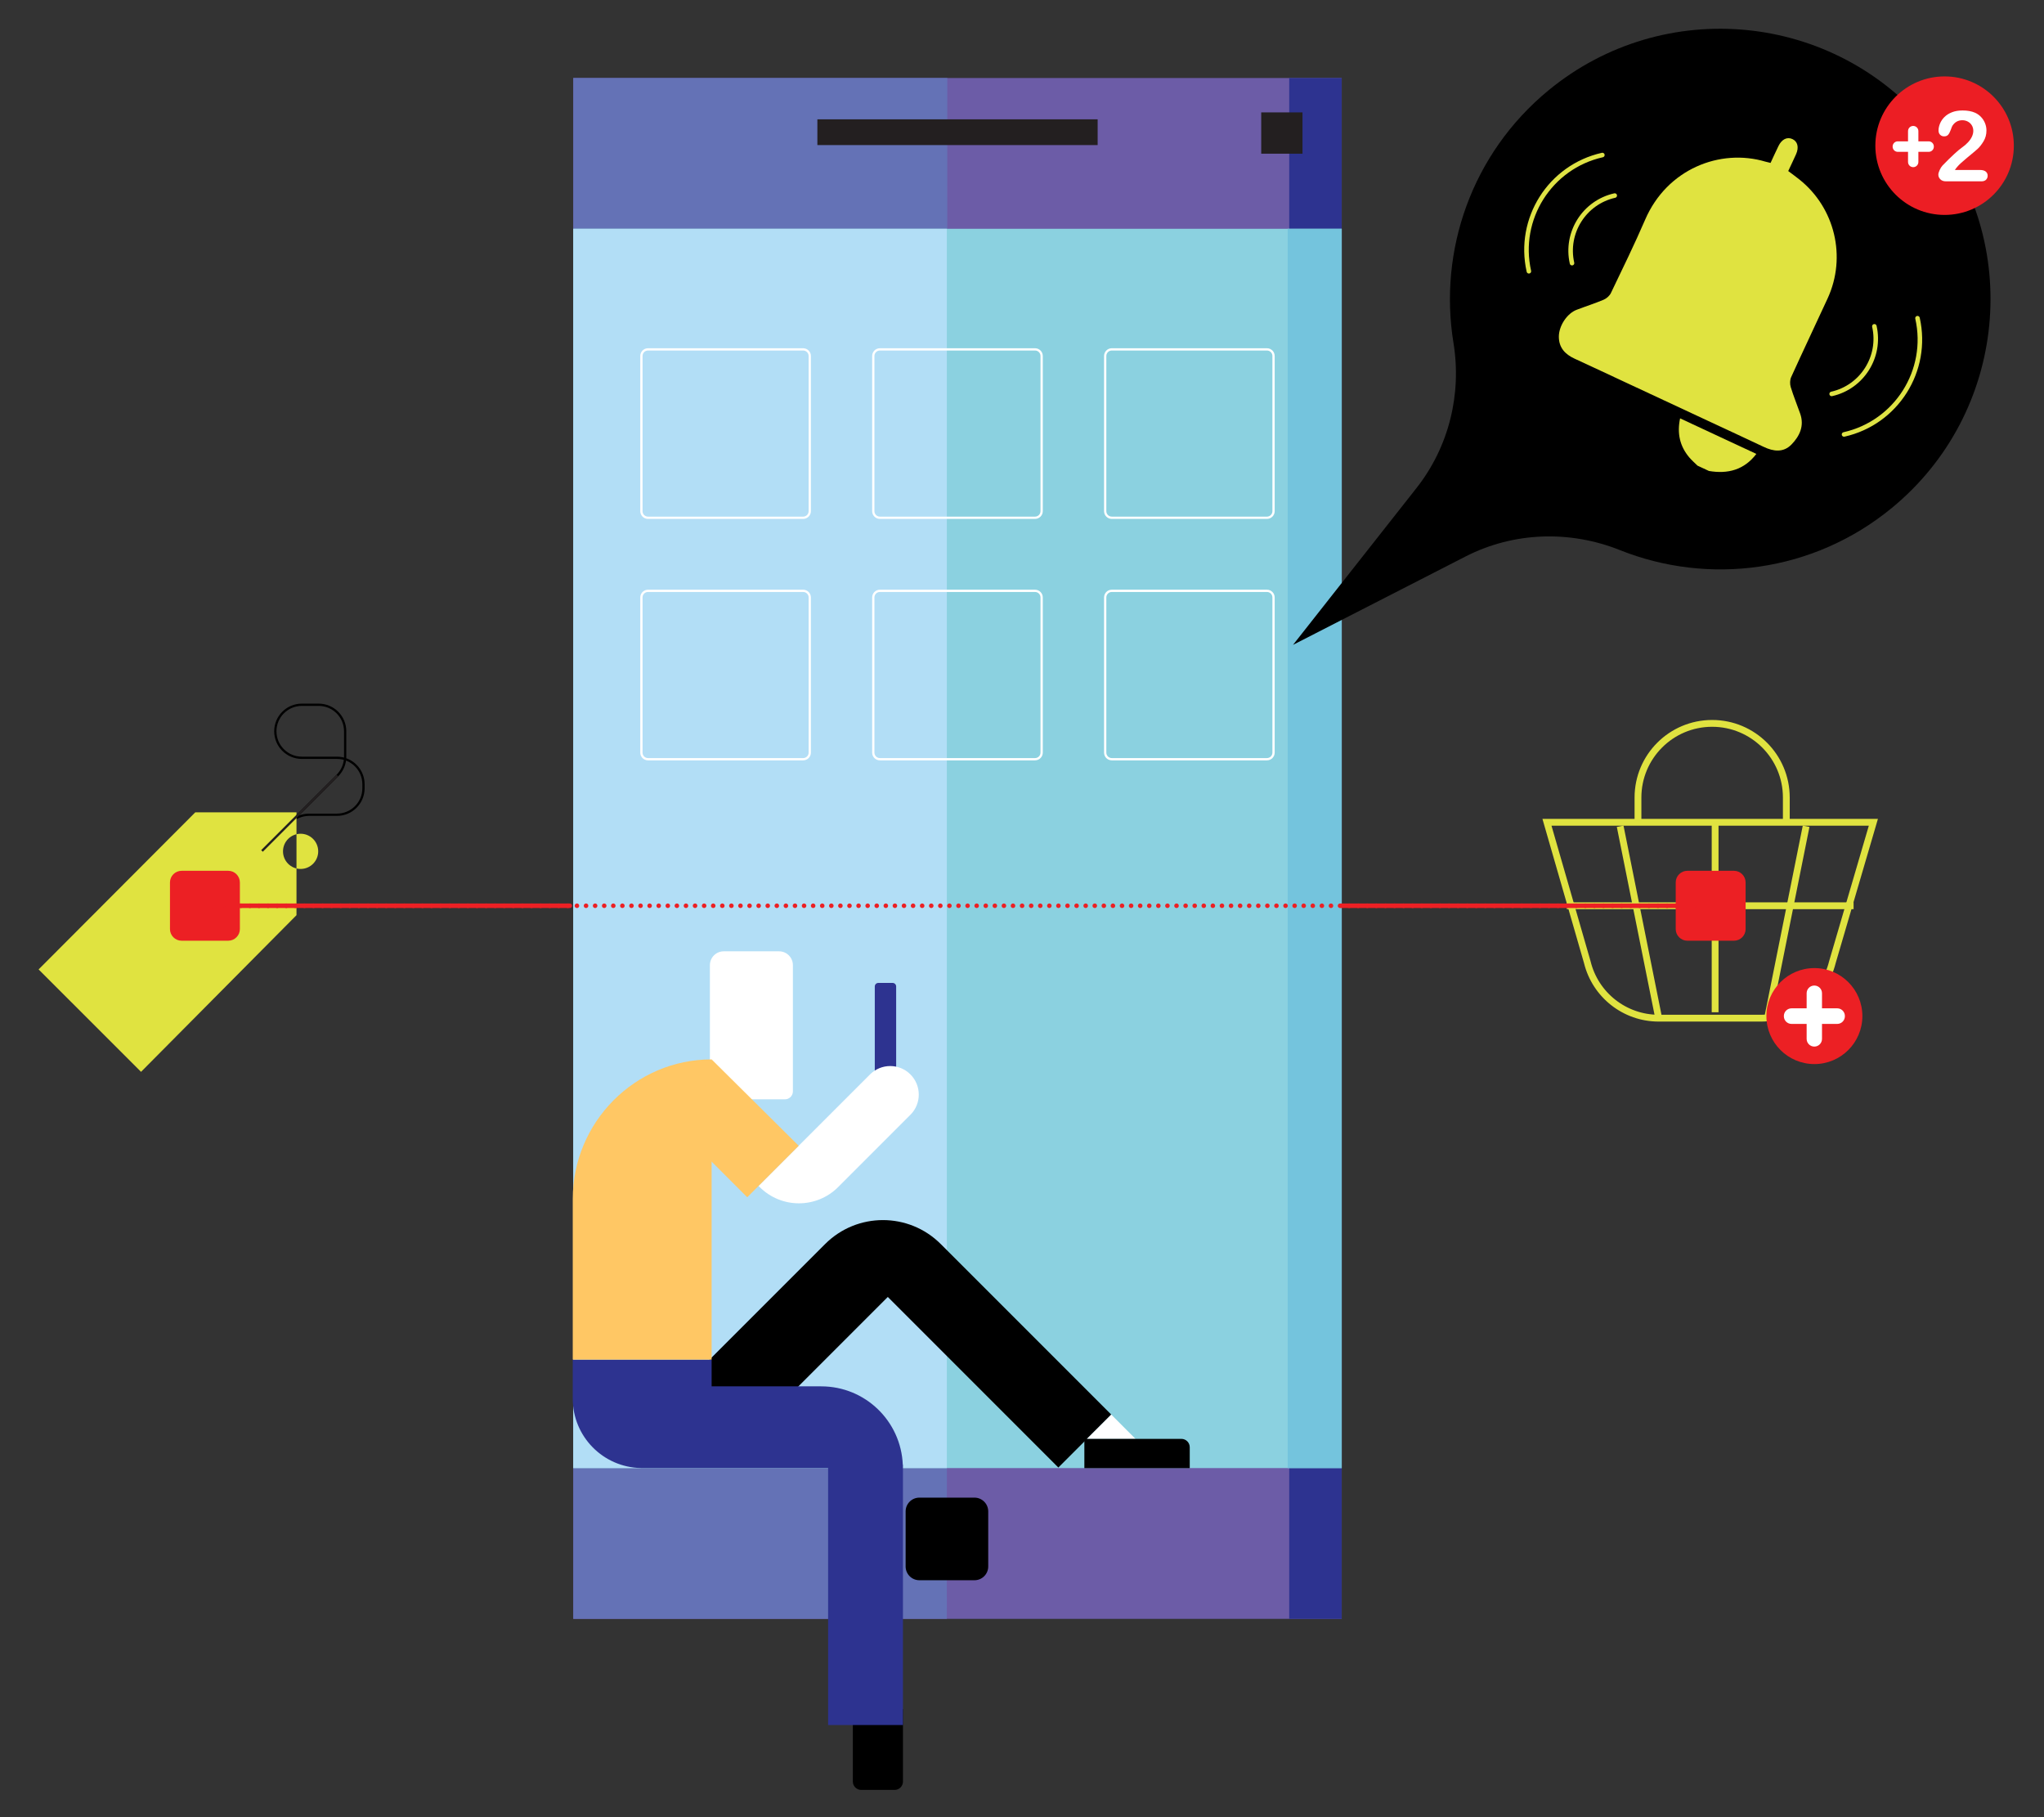 <?xml version="1.0" encoding="utf-8"?>
<!-- Generator: Adobe Illustrator 25.4.2, SVG Export Plug-In . SVG Version: 6.00 Build 0)  -->
<svg version="1.1" id="Layer_1" xmlns="http://www.w3.org/2000/svg" xmlns:xlink="http://www.w3.org/1999/xlink" x="0px" y="0px"
	 viewBox="0 0 900 800" style="enable-background:new 0 0 900 800;" xml:space="preserve">
<rect x="0" y="0" width="900" height="800" fill="#333333" stroke="none"/>
<style type="text/css">
	.st0{fill:none;stroke:#000000;stroke-miterlimit:10;}
	.st1{fill:#E0E340;}
	.st2{fill:none;stroke:#E0E340;stroke-width:3;stroke-miterlimit:10;}
	.st3{fill:#EC2024;}
	.st4{fill:#6C5CA7;}
	.st5{fill:#2D3390;}
	.st6{fill:#6472B6;}
	.st7{fill:#231F20;}
	.st8{fill:#8BD1E0;}
	.st9{fill:#74C4DD;}
	.st10{fill:#B2DEF6;}
	.st11{fill:none;stroke:#DFE345;stroke-width:2;stroke-linecap:round;stroke-linejoin:round;stroke-miterlimit:10;}
	.st12{fill:#FFFFFF;}
	.st13{fill:#FFC764;}
	.st14{fill:none;stroke:#FFFFFF;stroke-miterlimit:10;}
	.st15{fill:none;stroke:#EC2024;stroke-width:2;stroke-miterlimit:10;}
	.st16{fill:none;stroke:#EC2024;stroke-width:2;stroke-linecap:round;stroke-miterlimit:10;}
	.st17{fill:none;stroke:#EC2024;stroke-width:2;stroke-linecap:round;stroke-miterlimit:10;stroke-dasharray:0,4;}
	.st18{fill:#EC1E24;}
	.st19{fill:none;stroke:#231F20;stroke-miterlimit:10;}
</style>
<g>
	<path class="st0" d="M115.36,374.62l33.2-33.2c2.19-2.19,3.42-5.15,3.42-8.25v-11.23c0-6.44-5.22-11.67-11.67-11.67h-7.41
		c-6.44,0-11.67,5.22-11.67,11.67v0c0,6.44,5.22,11.67,11.67,11.67h15.48c6.44,0,11.67,5.22,11.67,11.67v1.74
		c0,6.44-5.22,11.67-11.67,11.67h-12.28c-3.09,0-6.06,1.23-8.25,3.42l-8.36,8.36"/>
	<path class="st1" d="M62.1,471.87L17,426.78l68.98-69.15h44.57v45.27L62.1,471.87z M140.11,374.8c0-4.28-3.47-7.75-7.75-7.75
		c-4.28,0-7.75,3.47-7.75,7.75s3.47,7.75,7.75,7.75C136.64,382.55,140.11,379.08,140.11,374.8z"/>
	<path class="st2" d="M775.39,448.24h-45.05c-14.93,0-27.92-10.21-31.45-24.71l-17.74-61.52h143.72l-18.06,61.64
		C803.23,438.1,790.27,448.24,775.39,448.24z"/>
	<line class="st2" x1="755.19" y1="445.63" x2="755.19" y2="361.14"/>
	<line class="st2" x1="730.34" y1="448.24" x2="713.38" y2="363.75"/>
	<line class="st2" x1="778.3" y1="448.24" x2="795.26" y2="363.75"/>
	<path class="st2" d="M721.22,361.14v-10.02c0-18.04,14.62-32.66,32.66-32.66h0c18.04,0,32.66,14.62,32.66,32.66v10.02"/>
	<line class="st2" x1="689.87" y1="398.75" x2="816.16" y2="398.75"/>
	<path d="M379.2,788h14.71c2.03,0,3.68-1.65,3.68-3.68v-31.88h-22.07v31.88C375.52,786.35,377.17,788,379.2,788z"/>
	<path class="st3" d="M100.49,383.36H79.97c-2.83,0-5.13,2.3-5.13,5.13v20.52c0,2.83,2.3,5.13,5.13,5.13h20.52
		c2.83,0,5.13-2.3,5.13-5.13v-20.52C105.62,385.66,103.32,383.36,100.49,383.36z"/>
	<g>
		<rect x="252.43" y="34.34" class="st4" width="338.35" height="678.35"/>
		<rect x="567.66" y="34.34" class="st5" width="23.11" height="678.35"/>
		<polygon class="st6" points="416.91,712.69 252.43,712.69 252.43,34.34 417.11,34.34 		"/>
		<rect x="359.9" y="52.53" class="st7" width="123.41" height="11.34"/>
		<rect x="252.43" y="100.72" class="st8" width="338.35" height="545.59"/>
		<rect x="566.98" y="100.72" class="st9" width="23.8" height="545.59"/>
		<rect x="252.43" y="100.72" class="st10" width="164.48" height="545.59"/>
		<path d="M429.07,659.32h-24.25c-3.35,0-6.06,2.71-6.06,6.06v24.25c0,3.35,2.71,6.06,6.06,6.06h24.25c3.35,0,6.06-2.71,6.06-6.06
			v-24.25C435.13,662.04,432.41,659.32,429.07,659.32z"/>
		<rect x="555.33" y="49.48" class="st7" width="18.18" height="18.18"/>
	</g>
	<path d="M849.33,56.04L849.33,56.04C807.57,5.29,732.57-1.99,681.82,39.77l0,0c-33.93,27.92-48.44,70.71-41.84,111.17
		c3.7,22.66-2.06,45.85-16.26,63.89l-54.39,69.07l75.97-38.91c21.14-10.83,45.87-11.63,67.94-2.82
		c39.02,15.58,85.09,9.98,119.82-18.6l0,0C883.81,181.8,891.1,106.8,849.33,56.04z"/>
	<g id="BQJMdF.tif">
		<g>
			<g>
				<path class="st1" d="M718.29,169.53c-0.82-0.38-1.72-0.8-2.62-1.22c-7.44-3.47-14.87-6.97-22.34-10.4
					c-4.2-1.93-6.95-4.85-6.95-9.7c0.01-4.77,3.6-10.2,7.8-11.81c3.96-1.52,8.02-2.8,11.92-4.45c1.28-0.54,2.62-1.72,3.21-2.96
					c5.14-10.73,10.38-21.42,15.09-32.33c9.59-22.22,32.99-31.47,53-25.48c0.61,0.18,1.24,0.31,2.2,0.54
					c1.14-2.45,2.27-4.95,3.47-7.41c1.45-3.01,3.82-4.17,6.15-3.09c2.32,1.08,2.96,3.67,1.6,6.69c-1.09,2.43-2.24,4.83-3.44,7.39
					c1.7,1.29,3.33,2.45,4.89,3.7c15.69,12.5,20.86,34.13,12.46,52.37c-5.33,11.56-10.79,23.05-16.05,34.63
					c-0.57,1.25-0.61,3.03-0.21,4.36c1.21,3.96,2.79,7.82,4.17,11.73c1.91,5.4-0.23,9.89-3.81,13.58
					c-3.56,3.67-7.93,3.12-12.28,1.05c-8.16-3.87-16.36-7.65-24.68-11.53"/>
			</g>
		</g>
	</g>
	<path class="st1" d="M773.35,199.83c-5.41,7.08-12.58,8.92-20.89,7.51c-1.67-0.78-3.35-1.56-5.02-2.34
		c-1.22-1.21-2.55-2.34-3.65-3.65c-4.13-4.91-5.42-10.55-4.02-17.17"/>
	<path class="st11" d="M710.99,86.09c-13.41,3.02-21.83,16.35-18.81,29.76"/>
	<path class="st11" d="M705.54,68.25c-23.07,5.2-37.55,28.11-32.35,51.18"/>
	<path class="st11" d="M806.5,173.42c13.41-3.02,21.83-16.35,18.81-29.76"/>
	<path class="st11" d="M811.95,191.26c23.07-5.2,37.55-28.11,32.35-51.18"/>
	<path d="M489.3,622.76l-75.09-75.09c-14.05-14.05-36.84-14.05-50.89,0l-59.15,59.15l12.66,38.23l74.08-74.08L466,646.07
		L489.3,622.76z"/>
	<path class="st5" d="M393.02,432.72h-6.27c-0.87,0-1.57,0.7-1.57,1.57v40.91c0,0.87,0.7,1.57,1.57,1.57h6.27
		c0.87,0,1.57-0.7,1.57-1.57v-40.91C394.59,433.42,393.89,432.72,393.02,432.72z"/>
	<path class="st12" d="M334,522.1l0.49,0.49c9.55,9.55,25.03,9.55,34.57,0l31.81-31.81c4.91-4.91,4.91-12.87,0-17.78l0,0
		c-4.91-4.91-12.87-4.91-17.78,0l-34.63,34.63"/>
	<path class="st12" d="M345.63,483.97h-26.96c-3.36,0-6.09-2.72-6.09-6.09V424.9c0-3.36,2.72-6.09,6.09-6.09h24.36
		c3.36,0,6.09,2.72,6.09,6.09v55.59C349.11,482.41,347.55,483.97,345.63,483.97z"/>
	<path class="st5" d="M397.51,644.82c-0.79-19.18-16.54-34.49-35.91-34.49h-48.26v-11.77h-61.15v17.18
		c0,16.68,13.37,30.22,29.98,30.55l0,0.03h82.46v113.11h32.95v-114.6L397.51,644.82z"/>
	<path class="st13" d="M313.34,466.39c-33.77,0-61.15,27.69-61.15,61.47v70.7h61.15L313.34,466.39z"/>
	<polyline class="st13" points="313.34,466.39 351.68,504.42 329.02,527.08 304.36,502.42 	"/>
	<path class="st14" d="M353.64,227.94h-68.31c-1.61,0-2.91-1.3-2.91-2.91v-68.31c0-1.61,1.3-2.91,2.91-2.91h68.31
		c1.61,0,2.91,1.3,2.91,2.91v68.31C356.55,226.64,355.25,227.94,353.64,227.94z"/>
	<path class="st14" d="M455.74,227.94h-68.31c-1.61,0-2.91-1.3-2.91-2.91v-68.31c0-1.61,1.3-2.91,2.91-2.91h68.31
		c1.61,0,2.91,1.3,2.91,2.91v68.31C458.65,226.64,457.35,227.94,455.74,227.94z"/>
	<path class="st14" d="M557.85,227.94h-68.31c-1.61,0-2.91-1.3-2.91-2.91v-68.31c0-1.61,1.3-2.91,2.91-2.91h68.31
		c1.61,0,2.91,1.3,2.91,2.91v68.31C560.76,226.64,559.46,227.94,557.85,227.94z"/>
	<path class="st14" d="M353.64,334.24h-68.31c-1.61,0-2.91-1.3-2.91-2.91v-68.31c0-1.61,1.3-2.91,2.91-2.91h68.31
		c1.61,0,2.91,1.3,2.91,2.91v68.31C356.55,332.94,355.25,334.24,353.64,334.24z"/>
	<path class="st14" d="M455.74,334.24h-68.31c-1.61,0-2.91-1.3-2.91-2.91v-68.31c0-1.61,1.3-2.91,2.91-2.91h68.31
		c1.61,0,2.91,1.3,2.91,2.91v68.31C458.65,332.94,457.35,334.24,455.74,334.24z"/>
	<path class="st14" d="M557.85,334.24h-68.31c-1.61,0-2.91-1.3-2.91-2.91v-68.31c0-1.61,1.3-2.91,2.91-2.91h68.31
		c1.61,0,2.91,1.3,2.91,2.91v68.31C560.76,332.94,559.46,334.24,557.85,334.24z"/>
	<polygon class="st12" points="489.3,622.76 500.02,633.49 478.54,633.49 	"/>
	<path d="M523.86,646.36v-9.23c0-2.03-1.65-3.68-3.68-3.68h-42.72v12.9H523.86z"/>
	<path class="st3" d="M763.49,383.36h-20.52c-2.83,0-5.13,2.3-5.13,5.13v20.52c0,2.83,2.3,5.13,5.13,5.13h20.52
		c2.83,0,5.13-2.3,5.13-5.13v-20.52C768.61,385.66,766.32,383.36,763.49,383.36z"/>
	<path class="st15" d="M753.23,398.75"/>
	<path class="st15" d="M86.04,398.75"/>
	<line class="st16" x1="590.57" y1="398.75" x2="753.23" y2="398.75"/>
	<line class="st16" x1="86.04" y1="398.75" x2="250.88" y2="398.75"/>
	<line class="st17" x1="86.04" y1="398.75" x2="753.23" y2="398.75"/>
	<circle class="st18" cx="856.23" cy="64.13" r="30.49"/>
	<path class="st12" d="M842.41,73.59L842.41,73.59c-1.26,0-2.28-1.02-2.28-2.28v-4.46h-4.5c-1.26,0-2.28-1.02-2.28-2.28v-0.07
		c0-1.26,1.02-2.28,2.28-2.28h4.5v-4.5c0-1.26,1.02-2.28,2.28-2.28l0,0c1.26,0,2.28,1.02,2.28,2.28v4.5h4.53
		c1.26,0,2.28,1.02,2.28,2.28v0.07c0,1.26-1.02,2.28-2.28,2.28h-4.53v4.46C844.69,72.57,843.67,73.59,842.41,73.59z"/>
	<path class="st12" d="M860.76,74.83h11.04c1.1,0,1.94,0.23,2.52,0.68c0.58,0.45,0.87,1.06,0.87,1.84c0,0.69-0.23,1.28-0.69,1.76
		c-0.46,0.48-1.15,0.72-2.08,0.72h-15.57c-1.06,0-1.88-0.29-2.48-0.88c-0.59-0.59-0.89-1.27-0.89-2.06c0-0.51,0.19-1.18,0.57-2.02
		s0.8-1.5,1.25-1.98c1.88-1.95,3.57-3.61,5.08-5c1.51-1.39,2.59-2.3,3.24-2.74c1.16-0.82,2.12-1.64,2.89-2.46
		c0.77-0.83,1.35-1.67,1.76-2.54c0.4-0.87,0.6-1.72,0.6-2.55c0-0.9-0.22-1.71-0.65-2.42s-1.02-1.27-1.76-1.66s-1.55-0.59-2.42-0.59
		c-1.85,0-3.3,0.81-4.36,2.43c-0.14,0.21-0.38,0.79-0.71,1.73c-0.33,0.95-0.71,1.67-1.12,2.18c-0.42,0.51-1.03,0.76-1.83,0.76
		c-0.71,0-1.29-0.23-1.76-0.7c-0.47-0.47-0.7-1.1-0.7-1.9c0-0.97,0.22-1.99,0.66-3.05s1.09-2.02,1.96-2.88
		c0.87-0.86,1.97-1.56,3.3-2.08c1.33-0.53,2.9-0.79,4.69-0.79c2.16,0,4,0.34,5.52,1.02c0.99,0.45,1.85,1.07,2.6,1.86
		c0.75,0.79,1.33,1.7,1.75,2.74c0.42,1.04,0.62,2.11,0.62,3.23c0,1.75-0.43,3.34-1.3,4.77s-1.75,2.55-2.66,3.36
		c-0.9,0.81-2.42,2.08-4.54,3.82c-2.12,1.73-3.58,3.08-4.37,4.04C861.46,73.84,861.11,74.3,860.76,74.83z"/>
	<circle class="st3" cx="798.9" cy="447.32" r="21.13"/>
	<path class="st12" d="M798.87,460.75L798.87,460.75c-1.87,0-3.38-1.51-3.38-3.38v-6.6h-6.65c-1.87,0-3.38-1.51-3.38-3.38v-0.1
		c0-1.87,1.51-3.38,3.38-3.38h6.65v-6.65c0-1.87,1.51-3.38,3.38-3.38l0,0c1.87,0,3.38,1.51,3.38,3.38v6.65h6.7
		c1.87,0,3.38,1.51,3.38,3.38v0.1c0,1.87-1.51,3.38-3.38,3.38h-6.7v6.6C802.25,459.24,800.74,460.75,798.87,460.75z"/>
	<line class="st19" x1="115.36" y1="374.62" x2="148.56" y2="341.42"/>
</g>
</svg>
